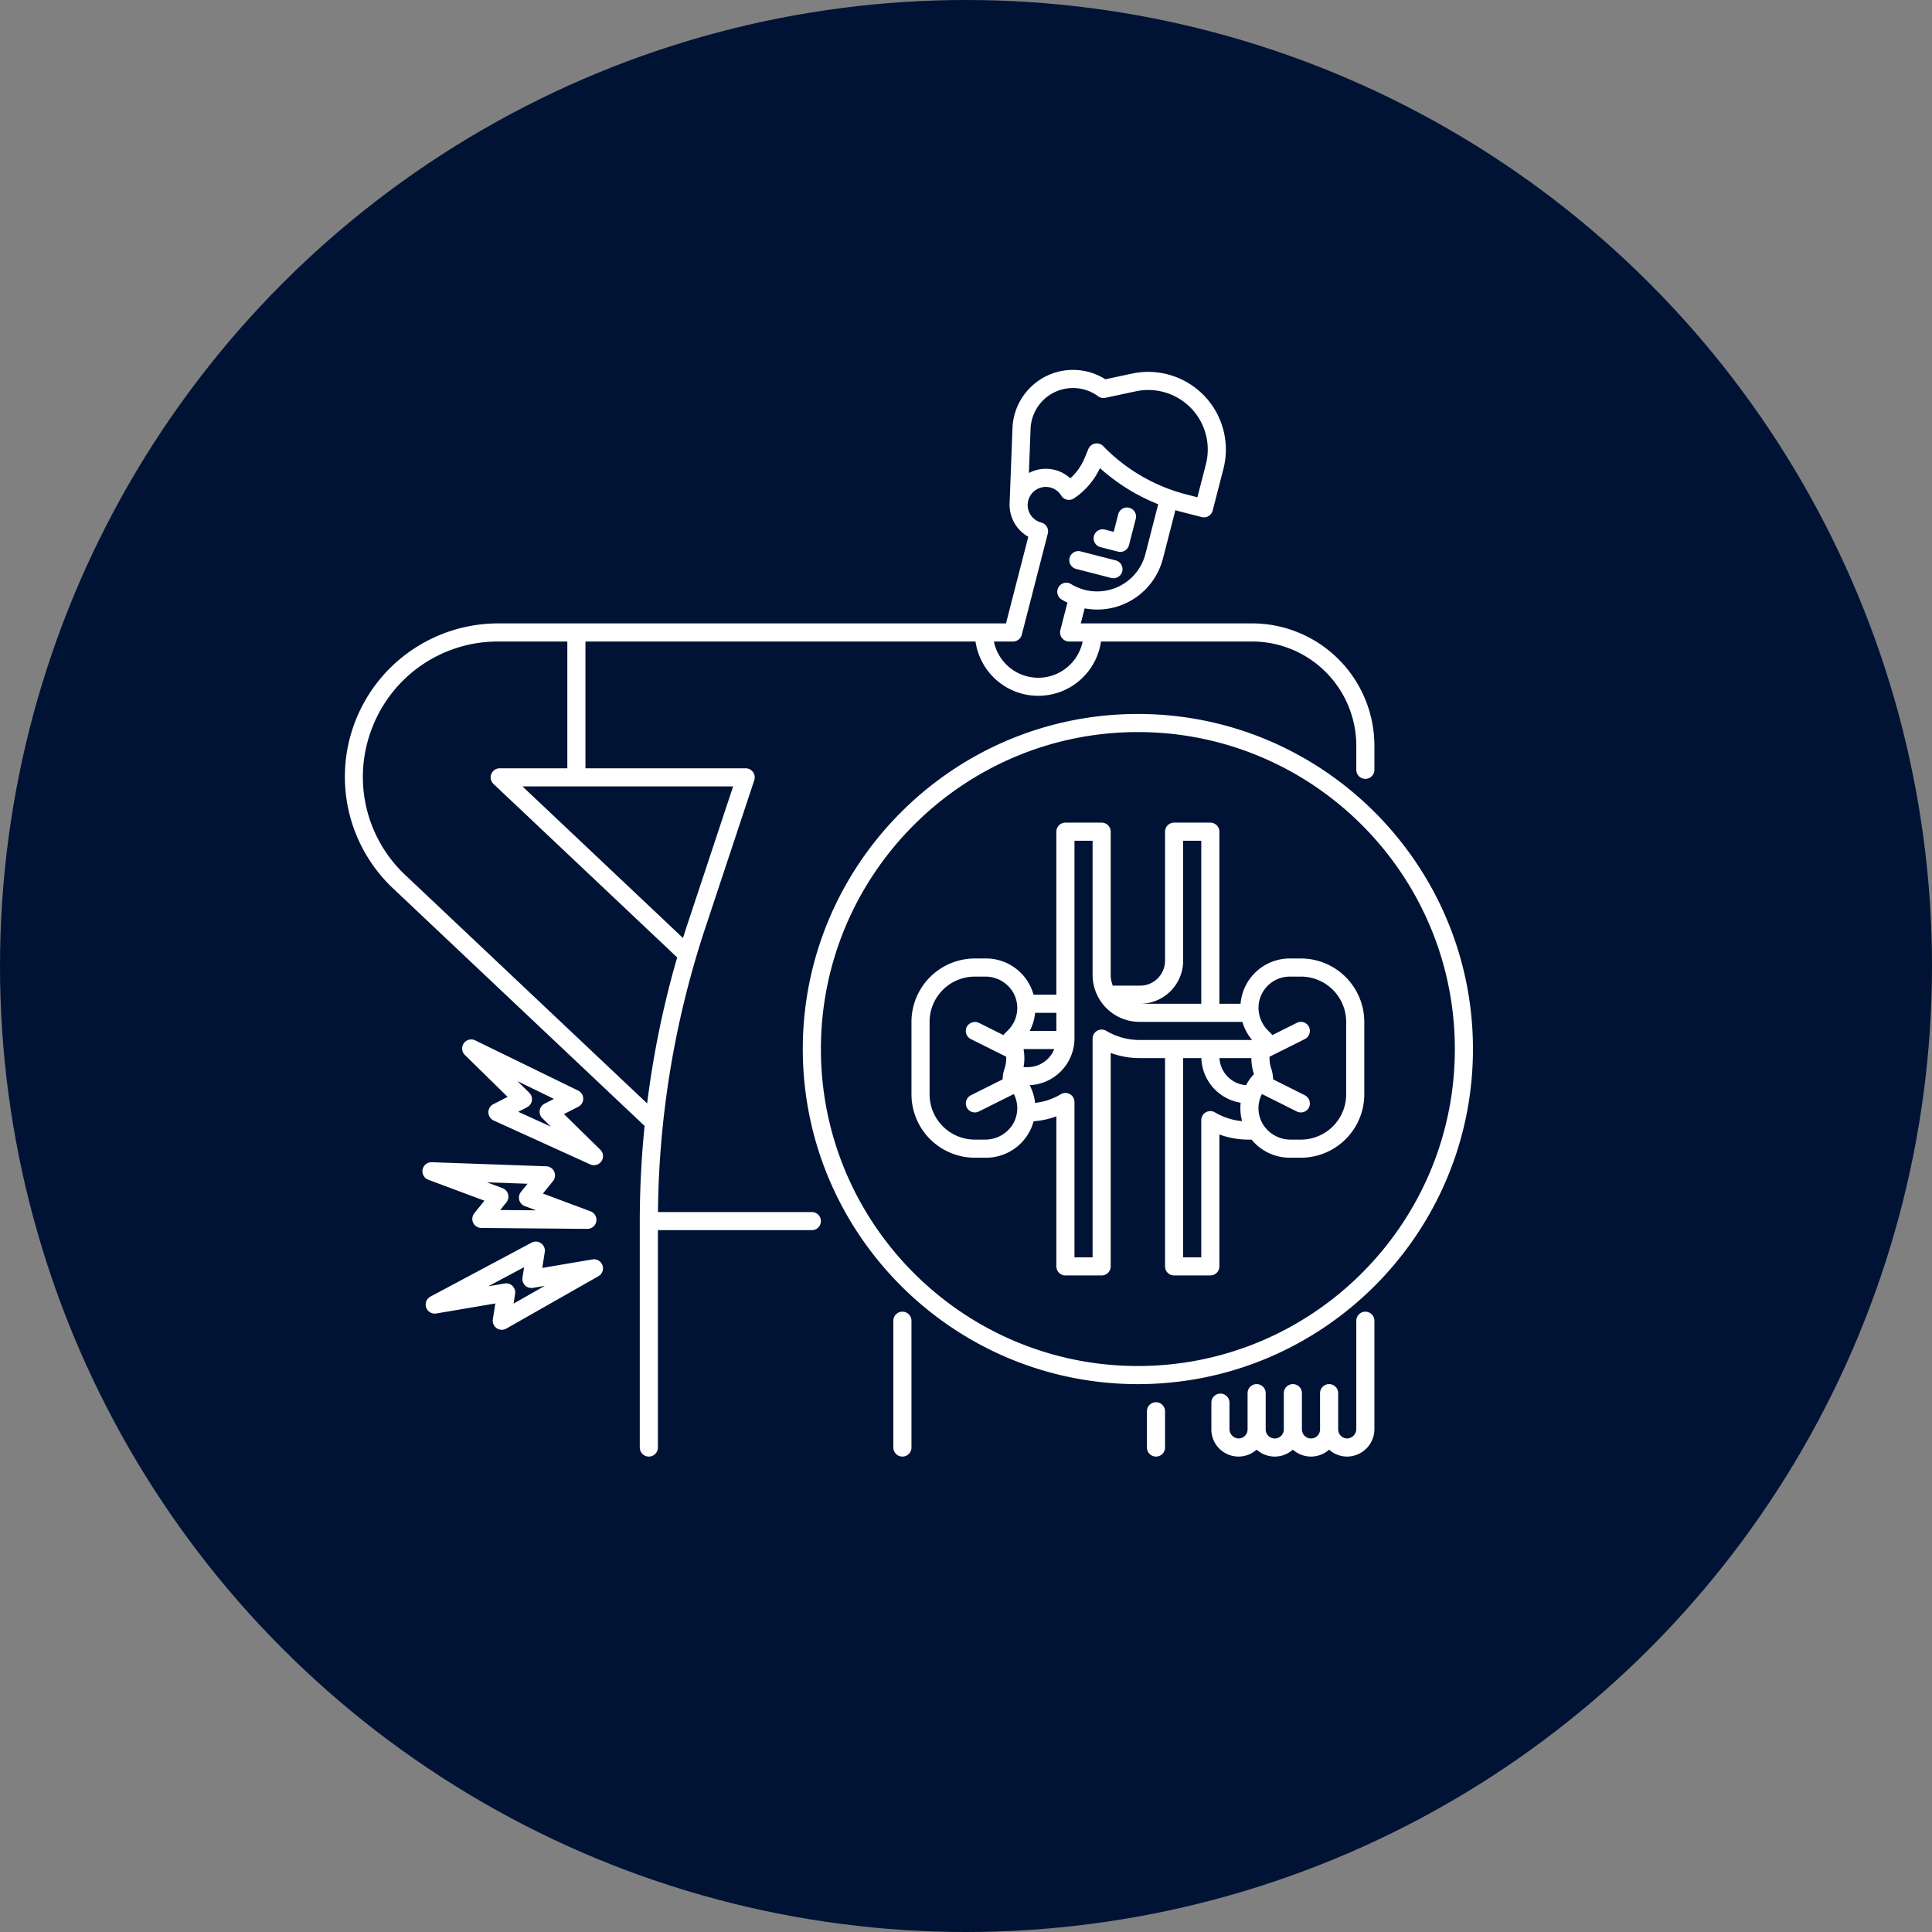 <svg xmlns="http://www.w3.org/2000/svg" xmlns:xlink="http://www.w3.org/1999/xlink" width="512" height="512" x="0" y="0" viewBox="0 0 512 512" style="enable-background:new 0 0 512 512" xml:space="preserve" class=""><rect x="0" y="0" width="512" height="512" fill="#808080" stroke="none"/><circle r="256" cx="256" cy="256" fill="#001335"></circle><g transform="matrix(0.6,0,0,0.6,90.349,90.807)"><path d="M248 428a4 4 0 0 0-4 4v56a4 4 0 0 0 8 0v-56a4 4 0 0 0-4-4ZM360 468a4 4 0 0 0-4 4v16a4 4 0 0 0 8 0v-16a4 4 0 0 0-4-4ZM208 384h-67.973a411.795 411.795 0 0 1 2.251-39.181 410.753 410.753 0 0 1 14.6-73.378c1.288-4.364 2.64-8.68 4.021-12.832l21.67-65.35a4 4 0 0 0-3.8-5.259H108v-56h172.29a28 28 0 0 0 55.42 0h66.76a46.053 46.053 0 0 1 46 46v10.667a4 4 0 1 0 8 0V178a54.061 54.061 0 0 0-54-54h-75.681l1.707-6.634a29.968 29.968 0 0 0 34.578-22.01l5.494-21.362c.967.285 1.939.559 2.918.811l8.69 2.23a4 4 0 0 0 4.867-2.877l4.739-18.4a34.3 34.3 0 0 0-40.367-42.095l-11.764 2.517a26.751 26.751 0 0 0-41.038 21.638L295.35 70.9a16.151 16.151 0 0 0 8.25 14.818L293.749 124H69.49a67.749 67.749 0 0 0-46.516 117l111.152 104.959A420.021 420.021 0 0 0 132 388v100a4 4 0 0 0 8 0v-96h68a4 4 0 0 0 0-8Zm-54.695-127.913c-.749 2.251-1.49 4.55-2.216 6.878L80.19 196h93.039Zm151.3-217.975a18.748 18.748 0 0 1 29.836-14.437 4.008 4.008 0 0 0 3.2.687l13.437-2.87a26.287 26.287 0 0 1 30.954 32.27l-3.744 14.53-4.817-1.236A78.457 78.457 0 0 1 336.7 45.714a4 4 0 0 0-6.564 1.251l-1.67 4.021a24.788 24.788 0 0 1-6.313 8.936 15.985 15.985 0 0 0-18.288-2.348ZM296.85 132a4 4 0 0 0 3.874-3l11.49-44.661a4 4 0 0 0-2.877-4.87 8.051 8.051 0 0 1-6-8.26s.054-.551.092-.768c.045-.244.1-.494.152-.712a8 8 0 0 1 14.566-2.195 4 4 0 0 0 5.636 1.233 32.753 32.753 0 0 0 11.467-13.349 86.448 86.448 0 0 0 25.729 15.954l-5.655 21.993a22.023 22.023 0 0 1-32.878 13.235 4 4 0 0 0-4.212 6.8 29.606 29.606 0 0 0 2.651 1.438L317.756 127a4 4 0 0 0 3.874 5h5.97a20 20 0 0 1-39.194 0ZM14.024 169.555A59.443 59.443 0 0 1 69.49 132H100v56H70.13a4 4 0 0 0-2.747 6.908l81.13 76.629a418.926 418.926 0 0 0-13.263 64.482L28.467 235.182a59.426 59.426 0 0 1-14.443-65.627Z" fill="#ffffff" opacity="1" data-original="#000000"></path><path d="m335.459 90.312 7.748 1.993a4 4 0 0 0 4.87-2.877l2.99-11.622a4 4 0 0 0-7.748-1.993l-1.993 7.748-3.874-1a4 4 0 0 0-1.993 7.748ZM324.721 99.94l15.5 3.987a4 4 0 1 0 1.993-7.748l-15.5-3.987a4 4 0 0 0-1.993 7.748ZM352 164c-81.607 0-148 66.393-148 148s66.393 148 148 148 148-66.393 148-148-66.393-148-148-148Zm0 288c-77.2 0-140-62.8-140-140s62.8-140 140-140 140 62.8 140 140-62.8 140-140 140Z" fill="#ffffff" opacity="1" data-original="#000000"></path><path d="M424 272h-4.864a21.8 21.8 0 0 0-21.57 18.272c-.1.576-.16 1.152-.209 1.728H388v-76a4 4 0 0 0-4-4h-16a4 4 0 0 0-4 4v57a11.013 11.013 0 0 1-11 11h-12.074l-.015-.033a12.646 12.646 0 0 1-.911-4.737V216a4 4 0 0 0-4-4h-16a4 4 0 0 0-4 4v72h-10.081a21.783 21.783 0 0 0-21.055-16H280a28.032 28.032 0 0 0-28 28v32a28.032 28.032 0 0 0 28 28h4.864a21.786 21.786 0 0 0 21.087-16.1 36.881 36.881 0 0 0 8.35-1.586q.852-.27 1.7-.585V408a4 4 0 0 0 4 4h16a4 4 0 0 0 4-4v-94.277A36.876 36.876 0 0 0 352.77 316H364v92a4 4 0 0 0 4 4h16a4 4 0 0 0 4-4v-58.27a36.953 36.953 0 0 0 12.77 2.27h1.443a21.8 21.8 0 0 0 16.923 8H424a28.032 28.032 0 0 0 28-28v-32a28.032 28.032 0 0 0-28-28Zm-20.713 51.067a21.81 21.81 0 0 0-3.5 4.9A12.719 12.719 0 0 1 388.036 316h14.088a21.982 21.982 0 0 0 1.163 7.067ZM372 273v-53h8v72h-27a19.021 19.021 0 0 0 19-19Zm-70.5 47a22.085 22.085 0 0 0 0-8h13.577a12.707 12.707 0 0 1-11.845 8Zm14.5-16h-11.769a21.93 21.93 0 0 0 2.384-8H316Zm-23.738 21.4-13.907 6.954a4.107 4.107 0 0 0-2.119 5 4 4 0 0 0 5.553 2.222l15.419-7.71a13.738 13.738 0 0 1-.512 13.471A14.339 14.339 0 0 1 284.4 352H280a20 20 0 0 1-20-20v-32a20 20 0 0 1 20-20h4.494a14.2 14.2 0 0 1 12.6 7.326 13.877 13.877 0 0 1-2.423 16.347l-1.5 1.5a3.97 3.97 0 0 0-.53.677l-10.65-5.325a4.152 4.152 0 0 0-5.467 1.5 4 4 0 0 0 1.687 5.557l15.635 7.817a14.108 14.108 0 0 1-.658 4.942 17.169 17.169 0 0 0-.893 4.4Zm45.786-21.433A4 4 0 0 0 332 307.4V404h-8v-68.6a4 4 0 0 0-6.05-3.435c-.548.327-1.111.64-1.637.911a30.257 30.257 0 0 1-4.418 1.807 28.779 28.779 0 0 1-5.3 1.1 21.937 21.937 0 0 0-2.383-7.823A20.751 20.751 0 0 0 324 307.23V220h8v59.23A20.77 20.77 0 0 0 352.77 300h45.388a21.886 21.886 0 0 0 4.293 8H352.77a28.765 28.765 0 0 1-14.722-4.036Zm48 36.01A4 4 0 0 0 380 343.41V404h-8v-88h8.036a20.68 20.68 0 0 0 17.376 19.725 21.8 21.8 0 0 0 .154 6c.121.724.283 1.432.47 2.128a28.653 28.653 0 0 1-11.989-3.879Zm24.765-19.637a14.108 14.108 0 0 1-.658-4.942l15.481-7.74a4.117 4.117 0 0 0 2.1-5.083 4 4 0 0 0-5.526-2.15l-10.852 5.426a3.97 3.97 0 0 0-.53-.677l-1.228-1.234a14.276 14.276 0 0 1-4.254-11.514A13.83 13.83 0 0 1 419.136 280H424a20 20 0 0 1 20 20v32a20 20 0 0 1-20 20h-4.4a14.339 14.339 0 0 1-12.3-6.661 13.738 13.738 0 0 1-.512-13.471l15.419 7.71a4 4 0 0 0 5.553-2.222 4.107 4.107 0 0 0-2.119-5l-13.903-6.956-.033-.658a17.169 17.169 0 0 0-.893-4.405ZM452.47 428a4 4 0 0 0-4 4v47.73a4.2 4.2 0 0 1-3.727 4.258A4 4 0 0 1 440.47 480c0-.017 0-.032-.005-.048V464a4 4 0 0 0-8 0v16.024a4 4 0 0 1-8-.024c0-.017 0-.032-.005-.048V464a4 4 0 0 0-8 0v16.024a4 4 0 0 1-8-.024c0-.017 0-.032-.005-.048V464a4 4 0 0 0-8 0v16.024a4.005 4.005 0 0 1-4.284 3.964 4.194 4.194 0 0 1-3.714-4.258v-11.54a4 4 0 0 0-8 0v11.54a12 12 0 0 0 20 9.207 11.979 11.979 0 0 0 16 0 11.978 11.978 0 0 0 16 0 11.907 11.907 0 0 0 8.786 3.033 12.158 12.158 0 0 0 11.227-12.24V432a4 4 0 0 0-4-4ZM107.014 333.894a4 4 0 0 0-2.246-3.556l-45.477-22.177a4 4 0 0 0-4.554 6.451l18.888 18.517-6.319 3.238a4 4 0 0 0 .169 7.2l42.62 19.377a4 4 0 0 0 4.456-6.5L98.52 340.731l6.318-3.238a4 4 0 0 0 2.176-3.599Zm-18.057 8.665 3.781 3.707-14.416-6.555 3.89-1.993a4 4 0 0 0 .976-6.416l-5.25-5.147 16.132 7.867-4.137 2.121a4 4 0 0 0-.976 6.416ZM63.38 378.988l-4.459 5.524A4 4 0 0 0 62 391.025l46.817.4h.035a4 4 0 0 0 1.4-7.747l-21.032-7.853 4.459-5.525a4 4 0 0 0-2.97-6.51l-50.564-1.8a4 4 0 0 0-1.542 7.745Zm19.047-7.488-2.92 3.618a4 4 0 0 0 1.713 6.259l4.961 1.852-15.836-.129 2.746-3.4a4 4 0 0 0-1.713-6.259l-6.887-2.572ZM111.081 404.916l-22.133 3.758 1.086-7.015a4 4 0 0 0-5.836-4.141l-44.643 23.81a4 4 0 0 0 2.552 7.473l26.077-4.429-1.084 7.016a4 4 0 0 0 5.93 4.089l40.7-23.141a4 4 0 0 0-2.647-7.42ZM76.27 424.432l.668-4.321a4 4 0 0 0-4.623-4.555l-7.246 1.231 15.831-8.446-.711 4.594a4 4 0 0 0 4.623 4.555l5.221-.886Z" fill="#ffffff" opacity="1" data-original="#000000"></path></g></svg>
